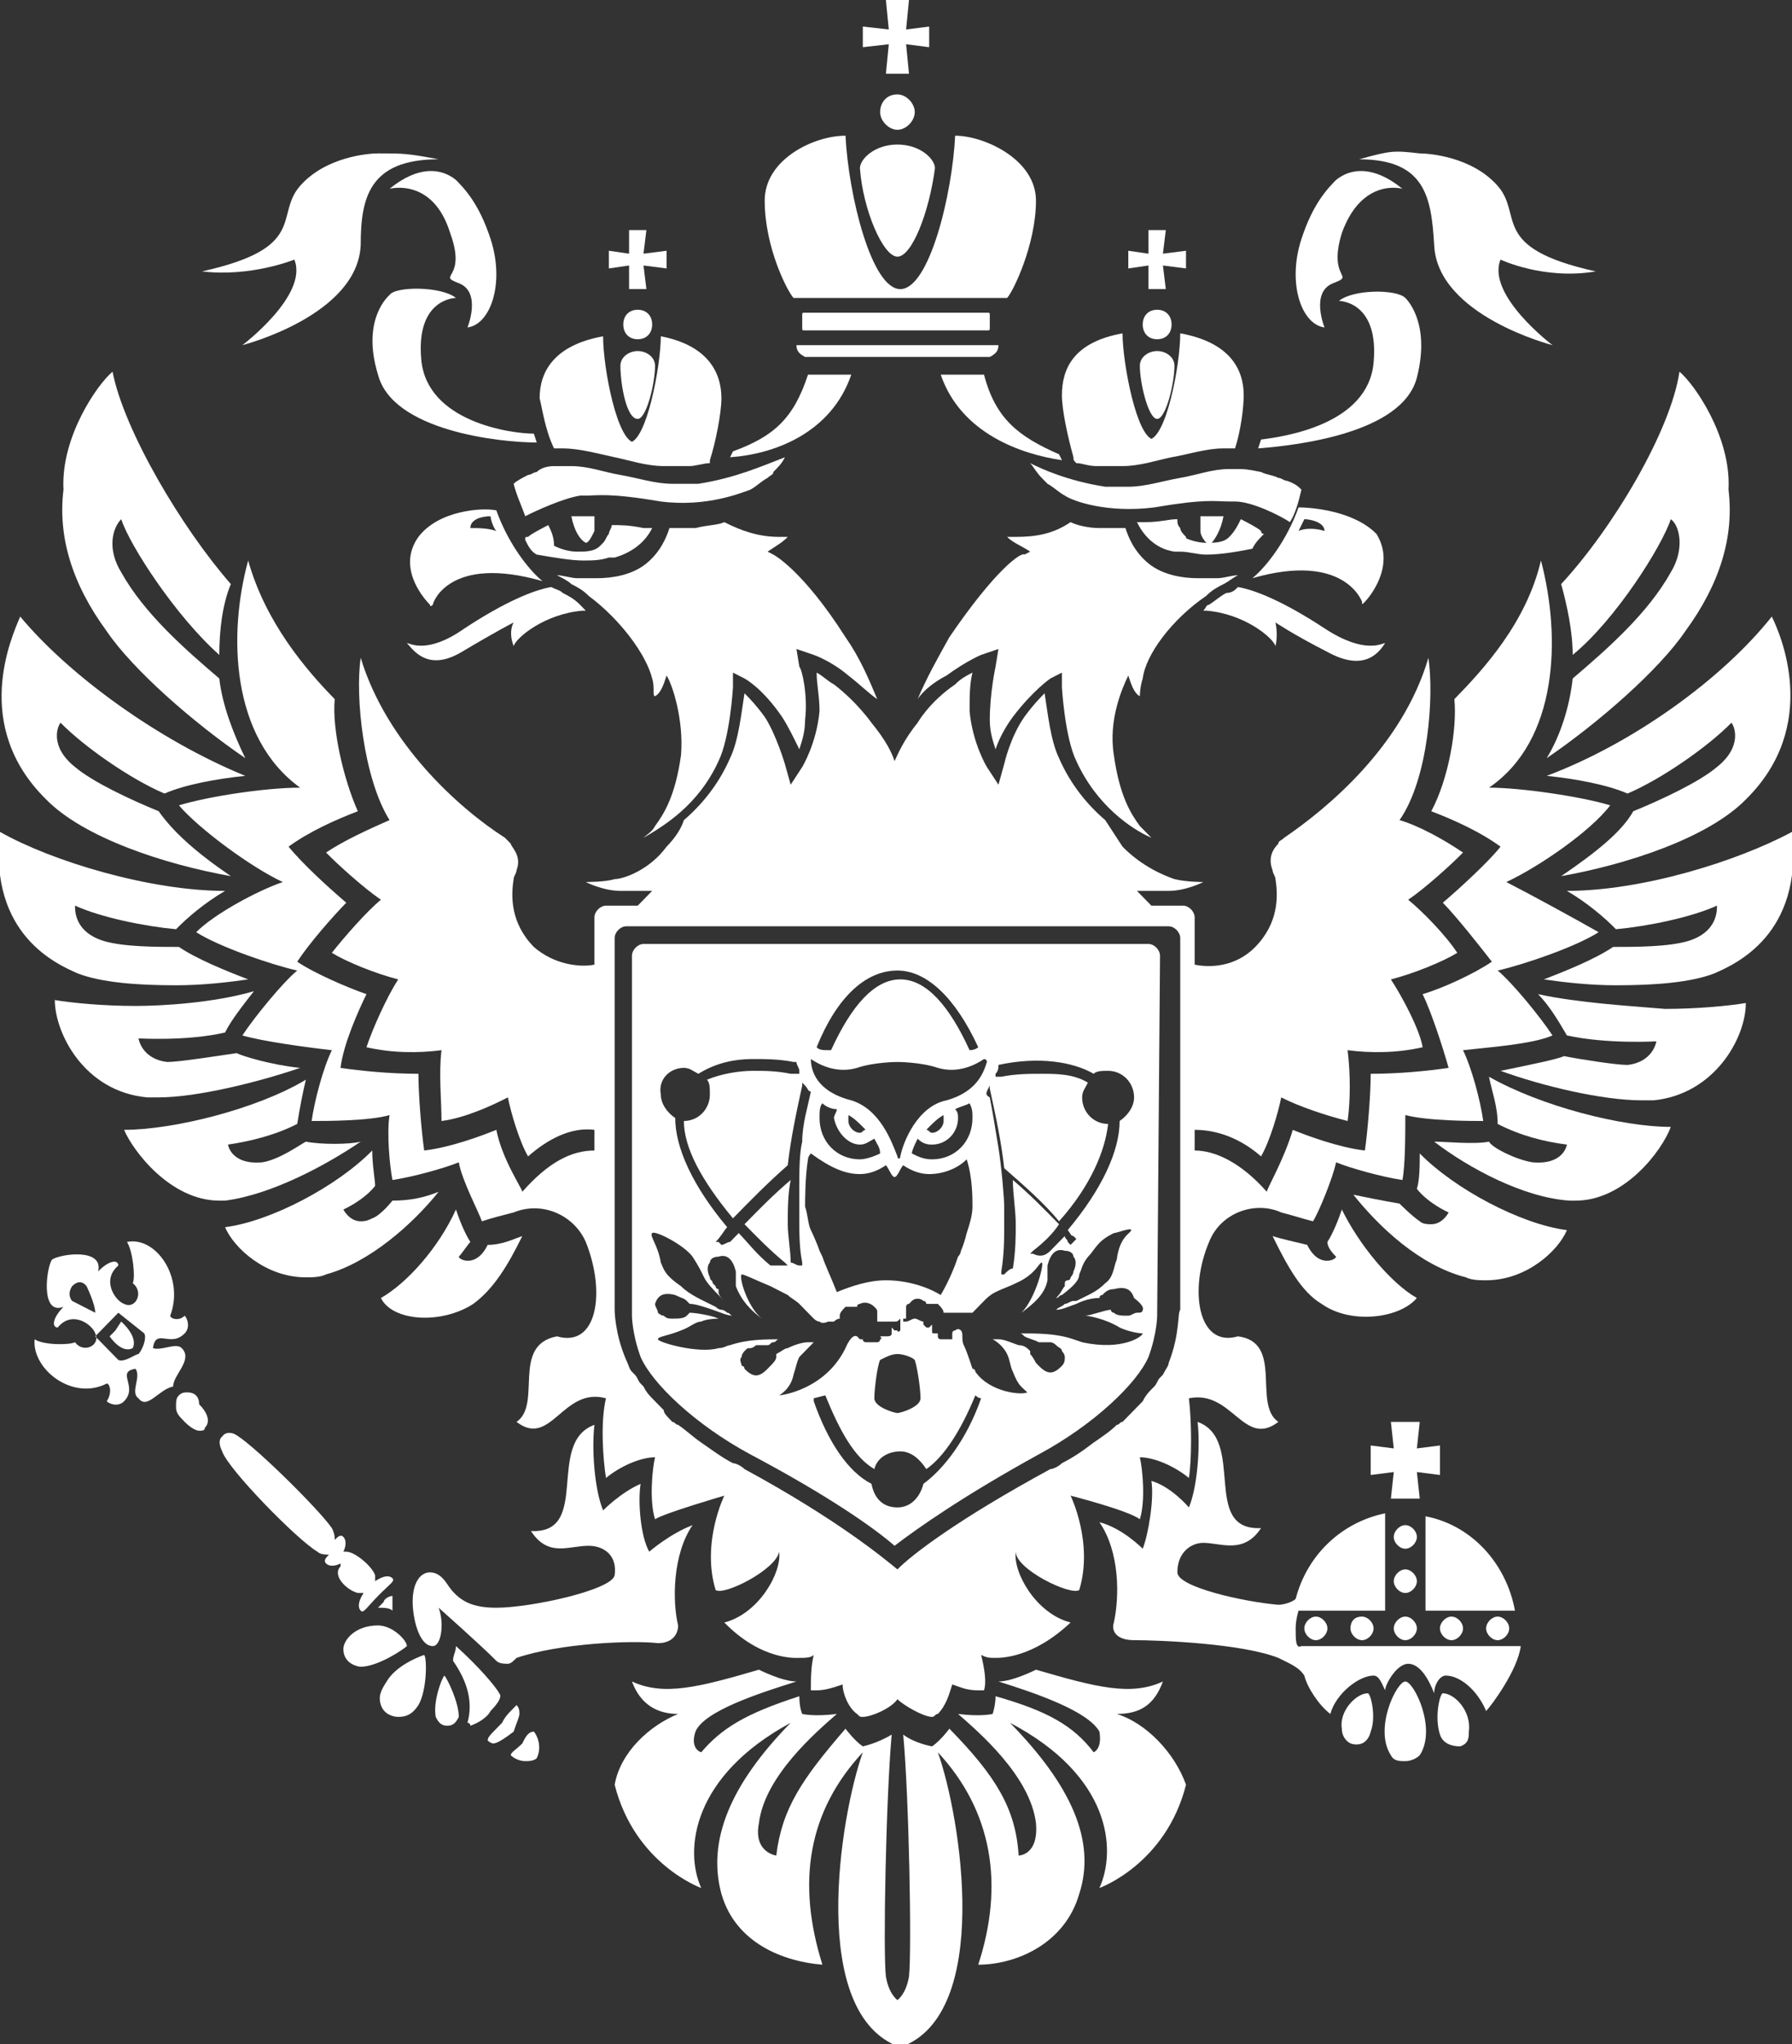 <svg width="107" height="122" viewBox="0 0 107 122" fill="none" xmlns="http://www.w3.org/2000/svg">
<rect x="0" y="0" width="107" height="122" fill="#333333" stroke="none"/>
<g clip-path="url(#clip0_524:88)">
<path d="M83.911 91.016C83.567 91.016 83.222 91.368 83.222 91.72C83.222 92.072 83.567 92.424 83.911 92.424C84.256 92.424 84.601 92.072 84.601 91.72C84.601 91.368 84.256 91.016 83.911 91.016Z" fill="white"/>
<path d="M85.979 97.178C85.979 97.53 86.324 97.882 86.668 97.882C87.013 97.882 87.357 97.53 87.357 97.178C87.357 96.826 87.013 96.474 86.668 96.474C86.324 96.474 85.979 96.826 85.979 97.178Z" fill="white"/>
<path d="M83.911 96.474C83.567 96.474 83.222 96.826 83.222 97.178C83.222 97.53 83.567 97.882 83.911 97.882C84.256 97.882 84.601 97.53 84.601 97.178C84.601 96.826 84.256 96.474 83.911 96.474Z" fill="white"/>
<path d="M88.736 97.178C88.736 97.53 89.081 97.882 89.425 97.882C89.77 97.882 90.114 97.53 90.114 97.178C90.114 96.826 89.77 96.474 89.425 96.474C89.081 96.474 88.736 96.826 88.736 97.178Z" fill="white"/>
<path d="M83.05 84.854L83.222 86.438L81.844 86.262V88.023L83.222 87.847L83.05 89.431H84.773L84.601 87.847L85.979 88.023V86.262L84.601 86.438L84.773 84.854H83.05Z" fill="white"/>
<path d="M85.117 90.487V96.121H90.459C89.942 93.304 87.874 91.015 85.117 90.487Z" fill="white"/>
<path d="M83.911 93.657C83.567 93.657 83.222 94.009 83.222 94.361C83.222 94.713 83.567 95.065 83.911 95.065C84.256 95.065 84.601 94.713 84.601 94.361C84.601 94.009 84.256 93.657 83.911 93.657Z" fill="white"/>
<path d="M86.152 101.05C85.98 101.05 85.635 102.459 85.98 103.515C86.152 104.043 86.669 104.219 87.186 104.219C87.703 104.043 87.703 103.691 87.703 103.339C87.875 102.107 86.841 101.05 86.152 101.05Z" fill="white"/>
<path d="M81.671 101.05C80.982 101.05 79.948 102.107 80.121 103.163C80.121 103.515 80.293 103.867 80.638 104.043C81.154 104.219 81.671 104.043 81.844 103.339C82.188 102.459 81.844 101.05 81.671 101.05Z" fill="white"/>
<path d="M83.911 100.347C83.394 100.347 82.016 103.163 83.049 104.748C83.222 105.1 83.566 105.1 83.911 105.1C84.256 105.1 84.6 104.924 84.773 104.748C85.806 103.163 84.428 100.347 83.911 100.347Z" fill="white"/>
<path d="M77.364 97.177C77.364 96.649 77.536 96.121 77.536 96.121H82.705V95.593V91.544V90.311C80.121 90.84 78.053 92.776 77.364 95.417C77.192 95.593 76.675 95.769 76.33 95.769C74.263 95.593 70.3 94.713 70.3 93.832C70.3 92.6 71.161 92.072 71.85 92.072C72.884 92.072 74.263 92.776 75.296 91.192C71.678 91.368 74.435 85.91 71.506 84.854C71.678 86.262 71.506 88.727 70.989 89.959C70.989 89.959 69.955 88.727 68.749 88.375C68.921 89.431 68.577 91.544 68.232 92.424C68.232 92.424 67.026 91.192 65.647 90.84C66.854 92.6 66.854 95.241 66.509 96.825C66.337 97.353 66.681 97.881 67.715 97.881C69.094 97.881 74.09 98.058 76.33 98.938C77.019 99.29 77.536 99.466 77.881 99.994C78.053 100.698 78.743 101.754 79.432 102.283C79.776 101.05 81.155 99.994 82.016 99.994C82.361 99.994 82.533 100.522 82.705 100.874C82.705 100.522 83.395 99.29 84.084 99.29C84.773 99.29 85.29 100.17 85.635 101.05C85.635 100.522 85.979 99.994 86.324 99.994C87.185 99.994 88.219 100.874 88.736 102.107C89.081 101.754 90.631 99.642 90.804 98.234H77.709C77.364 98.409 77.364 97.881 77.364 97.177Z" fill="white"/>
<path d="M80.637 97.178C80.637 97.53 80.982 97.882 81.326 97.882C81.671 97.882 82.016 97.53 82.016 97.178C82.016 96.826 81.671 96.474 81.326 96.474C80.809 96.474 80.637 96.826 80.637 97.178Z" fill="white"/>
<path d="M77.881 97.178C77.881 97.53 78.225 97.882 78.57 97.882C78.915 97.882 79.259 97.53 79.259 97.178C79.259 96.826 78.915 96.474 78.57 96.474C78.225 96.474 77.881 96.826 77.881 97.178Z" fill="white"/>
<path d="M26.534 99.995C26.362 100.171 25.845 101.579 26.017 102.459C26.189 102.811 26.362 102.987 26.706 102.987C27.051 102.987 27.223 102.811 27.395 102.459C27.395 101.579 26.706 100.171 26.534 99.995Z" fill="white"/>
<path d="M31.187 104.043C30.842 104.395 30.498 104.571 30.498 104.747C30.67 104.923 31.015 105.099 31.359 105.099C31.531 105.099 31.876 105.099 32.048 104.923C32.393 104.219 32.048 103.515 31.876 103.339C31.531 103.339 31.359 103.691 31.187 104.043Z" fill="white"/>
<path d="M29.291 102.107C29.808 101.579 29.98 101.227 29.808 101.051C29.636 100.699 28.602 99.466 27.224 98.234C27.224 98.586 27.051 98.762 27.051 99.114C27.913 100.346 28.257 101.579 27.913 102.811C28.085 102.811 28.085 102.987 28.085 102.987C28.602 102.811 29.119 102.459 29.291 102.107Z" fill="white"/>
<path d="M31.014 102.283C31.014 102.107 31.014 101.931 30.842 101.755C30.842 101.755 30.669 101.931 30.497 102.107C30.325 102.283 30.152 102.459 29.98 102.811C29.808 102.987 29.636 103.163 29.463 103.339C29.291 103.515 29.119 103.691 29.119 103.867C29.119 103.867 29.291 104.043 29.463 104.043C29.636 104.043 29.98 103.867 30.669 103.339C30.842 102.811 31.014 102.459 31.014 102.283Z" fill="white"/>
<path d="M22.916 95.593C22.916 95.593 22.744 95.769 22.572 95.945C22.916 95.945 23.261 95.945 23.433 96.121C23.433 95.769 23.433 95.417 23.433 95.241C23.261 95.241 22.916 95.417 22.916 95.593Z" fill="white"/>
<path d="M26.189 95.945C26.189 95.945 28.774 98.234 29.636 99.114C29.808 99.29 30.152 99.29 30.325 99.29C30.497 99.29 30.669 99.114 30.842 98.938C33.426 98.058 37.734 97.882 39.284 98.058C40.146 98.058 40.49 97.529 40.49 97.001C40.146 95.593 40.146 92.776 41.352 91.016C39.974 91.544 38.767 92.6 38.767 92.6C38.251 91.72 38.078 89.608 38.251 88.551C37.044 89.079 36.011 90.136 36.011 90.136C35.494 88.903 35.321 86.439 35.494 85.03C32.565 86.087 35.321 91.544 31.703 91.368C32.737 92.952 33.943 92.248 35.149 92.248C36.011 92.248 36.872 92.776 36.7 94.009C36.528 94.889 31.703 95.945 29.636 95.945C28.257 95.945 27.395 95.593 26.706 94.537C26.362 94.009 26.017 93.833 25.672 93.833C25.156 93.833 24.639 94.361 24.639 95.593C24.639 96.473 24.983 98.234 25.845 98.234C26.362 98.234 26.534 96.825 26.189 95.945Z" fill="white"/>
<path d="M21.366 95.065C21.538 95.065 21.538 95.065 21.71 95.065C21.366 95.593 21.366 95.945 21.538 96.121C21.71 96.297 21.883 95.945 22.572 95.241C23.261 94.537 23.606 94.361 23.433 94.185C23.261 94.009 22.916 94.009 22.399 94.361C22.399 94.185 22.399 94.185 22.399 94.009C22.227 93.481 21.193 92.6 20.676 92.6H20.504C20.676 92.248 20.676 91.896 20.504 91.72C20.332 91.544 20.16 91.72 19.987 91.896C19.987 91.72 19.987 91.544 19.815 91.192C18.953 89.96 14.818 85.911 13.957 85.559C13.44 85.382 13.267 85.735 13.267 85.735C13.267 85.735 12.923 85.911 13.267 86.615C13.612 87.671 17.747 91.896 18.953 92.6C19.126 92.776 19.47 92.776 19.643 92.776C19.47 92.953 19.298 93.129 19.47 93.305C19.643 93.481 19.987 93.481 20.332 93.305V93.481C19.815 94.009 20.676 94.889 21.366 95.065Z" fill="white"/>
<path d="M24.294 98.234C24.294 97.882 23.433 97.001 22.571 97.001C21.193 97.001 20.503 97.882 20.503 98.41C20.503 99.29 21.365 99.466 21.537 99.466C22.571 99.466 24.122 98.41 24.294 98.234Z" fill="white"/>
<path d="M23.088 100.346C22.744 100.874 22.572 101.226 22.744 101.754C22.916 102.283 23.433 102.459 23.778 102.459C24.295 102.459 24.639 102.283 24.984 101.754C25.501 100.874 25.501 98.938 25.328 98.762C24.811 98.938 23.605 99.466 23.088 100.346Z" fill="white"/>
<path d="M10.855 80.453C10.51 80.101 9.649 80.629 9.132 80.453C9.304 79.221 10.165 80.453 11.027 79.573C11.372 79.221 11.199 78.692 11.027 78.516C10.682 78.869 10.165 78.692 10.165 78.516C11.027 76.228 9.304 73.763 7.581 74.115C7.926 74.644 8.098 76.228 7.926 76.58C8.615 77.108 8.098 78.164 7.409 77.812C6.892 77.636 6.03 76.404 7.064 75.524C7.064 75.172 6.547 75.172 5.858 75.876C6.203 74.467 3.618 74.82 3.101 75.172C2.757 75.7 2.412 78.516 3.79 77.988C3.101 78.692 3.101 79.221 3.446 79.221C4.307 78.164 5.513 79.045 5.686 79.573C6.03 80.277 4.996 80.805 4.48 80.101C4.135 80.277 2.584 80.277 2.067 79.925C1.895 81.685 4.307 83.622 6.375 82.566C6.547 82.566 6.719 83.094 6.375 83.622C6.547 83.798 7.064 83.974 7.409 83.622C8.27 82.742 6.892 81.861 8.098 81.685C8.443 82.213 7.753 83.094 8.27 83.446C8.787 84.15 9.476 82.918 10.338 82.742C10.338 82.037 11.544 81.157 10.855 80.453ZM4.307 77.636C4.307 77.636 3.963 77.284 4.307 76.756C4.824 76.228 5.169 76.756 5.169 76.756C5.169 76.756 5.686 77.812 5.686 78.34C5.341 78.164 4.307 77.636 4.307 77.636ZM8.27 80.805C8.098 80.805 7.409 81.333 7.064 81.157L5.686 79.749L6.375 79.045L7.064 78.34L8.615 79.573C8.787 79.925 8.443 80.629 8.27 80.805Z" fill="white"/>
<path d="M11.2 83.094C11.027 83.094 10.855 83.094 10.683 83.27C10.51 83.446 10.51 83.622 10.51 83.974C10.51 84.326 10.683 84.502 11.027 84.854C11.372 85.206 11.716 85.382 11.889 85.382C12.061 85.382 12.233 85.382 12.233 85.206C12.578 84.854 12.406 84.326 11.889 83.798C11.889 83.27 11.544 83.094 11.2 83.094Z" fill="white"/>
<path d="M7.236 78.869L6.891 79.397L6.547 79.749C6.547 79.749 7.236 80.805 7.925 80.453C8.27 79.749 7.236 78.869 7.236 78.869Z" fill="white"/>
<path d="M79.776 74.996C79.776 75.172 78.742 75.7 78.053 74.292C77.364 74.116 76.502 73.94 75.985 73.764C76.847 75.524 77.708 77.109 78.915 77.813C80.638 79.045 83.567 78.693 84.6 77.461C83.05 76.58 81.154 74.292 80.121 72.179C79.948 72.707 79.604 73.588 79.259 74.116C79.259 74.468 79.604 74.82 79.776 74.996Z" fill="white"/>
<path d="M97.178 47.357C99.246 46.477 102.003 44.54 103.381 43.132C103.554 43.308 104.071 44.54 102.52 45.772C101.486 46.653 99.246 47.709 97.523 48.413C96.834 49.645 95.283 50.878 93.216 52.286C97.178 51.582 102.003 49.997 104.243 47.709C108.723 43.308 106.311 37.85 105.794 36.794C102.864 40.491 97.523 44.364 92.354 46.3C94.077 46.477 95.972 46.829 97.178 47.357Z" fill="white"/>
<path d="M93.905 39.082C96.489 36.969 99.246 32.568 99.763 30.984C100.28 31.336 100.625 32.744 99.763 34.153C98.385 36.617 95.972 38.73 93.905 40.49C93.732 42.075 93.216 43.835 92.354 45.244C95.456 43.131 99.074 39.962 100.625 37.674C102.692 34.857 103.554 32.04 103.209 29.224C103.381 26.055 101.141 22.886 100.28 22.182C99.763 25.703 96.317 31.512 93.216 34.857C93.56 36.089 93.905 37.674 93.905 39.082Z" fill="white"/>
<path d="M91.837 59.328C92.526 60.032 93.043 60.912 93.56 61.792C95.972 62.32 98.901 62.144 98.901 62.144C98.901 62.144 98.729 63.377 97.178 63.553C96.489 63.553 94.249 63.201 93.388 63.025C93.043 63.201 91.32 63.553 89.597 63.905C92.009 64.785 95.628 65.665 98.04 65.665C98.212 65.665 98.557 65.665 98.729 65.665C102.348 65.313 104.243 61.968 104.243 59.856C103.209 60.032 101.314 60.208 99.418 60.208C97.351 60.032 94.249 59.856 91.837 59.328Z" fill="white"/>
<path d="M107 49.645C103.726 51.405 98.04 53.166 93.56 53.166C94.766 53.87 95.8 54.75 96.489 55.454C98.385 55.278 100.969 54.75 102.52 54.046C102.52 54.398 102.52 55.63 100.797 56.158C99.591 56.51 97.695 56.51 96.317 56.51C95.283 57.215 93.56 57.919 92.182 58.447C93.388 58.623 94.939 58.799 96.489 58.799C98.901 58.799 100.969 58.623 102.348 58.095C103.554 57.567 107.689 55.806 107 49.645Z" fill="white"/>
<path d="M89.425 67.074C90.803 67.778 92.182 68.13 93.56 68.306C93.56 68.306 93.388 69.539 91.493 69.363C90.459 69.187 89.08 68.482 88.908 68.13C88.046 68.306 86.323 68.13 85.634 68.13C87.702 69.715 90.976 71.475 93.733 71.651C93.905 71.651 94.077 71.651 94.077 71.651C97.006 71.651 99.246 68.659 99.763 67.25C96.834 67.25 92.01 66.018 88.908 64.257C89.08 65.138 89.425 66.018 89.425 67.074Z" fill="white"/>
<path d="M84.6 70.947C85.289 71.827 86.496 72.355 86.496 72.355C86.496 72.355 86.151 73.059 85.462 73.059C85.289 73.059 84.945 73.059 84.772 72.883C84.256 72.531 83.566 71.827 83.566 71.827C82.533 71.651 81.671 71.475 80.81 71.299C82.36 73.235 84.772 75.524 87.529 76.228C87.874 76.404 88.391 76.404 88.736 76.404C91.148 76.404 93.043 74.644 93.56 73.411C90.803 73.059 86.84 70.947 84.772 68.834C84.772 69.538 84.772 70.418 84.6 70.947Z" fill="white"/>
<path d="M66.681 102.283C68.06 102.283 68.921 101.755 69.438 100.346C67.543 101.227 65.475 100.698 61.857 99.642C61.857 99.642 60.478 100.346 59.617 100.346C61.857 101.05 64.958 102.107 65.647 103.339C65.82 104.395 65.303 104.571 65.303 104.571C64.097 102.987 62.546 102.107 59.445 101.227C59.445 101.755 59.272 102.283 59.272 102.283C59.272 102.283 58.583 102.459 57.205 102.283C58.411 103.339 61.512 105.98 61.857 108.796C62.029 110.733 60.823 110.733 60.823 110.733C60.651 107.916 59.445 105.98 56.688 103.163C56.688 103.163 56.171 103.867 55.654 104.219C55.654 104.219 54.62 104.043 53.931 103.515C54.276 107.212 54.448 116.366 54.276 117.951C54.103 119.007 53.586 119.359 53.586 119.359C53.586 119.359 53.069 119.007 52.897 117.951C52.725 116.543 52.897 107.388 53.242 103.515C52.38 104.043 51.519 104.219 51.519 104.219C51.002 103.867 50.485 103.163 50.485 103.163C47.9 106.156 46.694 107.916 46.35 110.733C46.35 110.733 44.971 110.557 45.316 108.796C45.66 105.98 48.762 103.339 49.968 102.283C48.59 102.459 47.9 102.283 47.9 102.283C47.9 102.283 47.728 101.931 47.728 101.227C44.454 102.283 43.076 103.163 41.87 104.571C41.87 104.571 41.181 104.395 41.525 103.339C42.042 102.107 45.316 101.05 47.556 100.346C46.694 100.346 45.316 99.642 45.316 99.642C41.697 100.698 39.63 101.227 37.734 100.346C38.251 101.755 39.285 102.283 40.491 102.283C38.768 102.987 37.045 104.571 36.701 106.508C37.907 111.261 41.87 112.67 41.87 112.67C40.836 110.381 41.353 105.98 47.211 102.811C43.593 106.508 42.214 109.853 43.076 113.022C43.937 116.014 46.867 117.071 49.106 117.247C47.556 112.317 48.245 108.092 51.519 104.571C50.14 108.444 48.245 120.24 53.759 122.176C59.272 120.24 57.377 108.444 55.999 104.571C59.272 108.092 59.962 112.493 58.411 117.247C60.651 117.247 63.58 116.014 64.441 113.022C65.475 109.853 63.925 106.508 60.306 102.811C66.337 105.98 66.681 110.381 65.647 112.67C65.647 112.67 69.611 111.261 70.817 106.508C70.127 104.571 68.404 102.811 66.681 102.283Z" fill="white"/>
<path d="M28.257 77.813C29.463 76.932 30.325 75.524 31.186 73.764C30.67 73.94 29.98 74.292 29.119 74.292C28.43 75.7 27.396 75.172 27.396 74.996C27.568 74.82 27.913 74.292 28.085 74.116C27.74 73.588 27.396 72.707 27.224 72.179C26.19 74.468 24.294 76.58 22.744 77.461C23.433 78.869 26.362 79.045 28.257 77.813Z" fill="white"/>
<path d="M13.784 52.286C11.716 50.878 10.338 49.645 9.476 48.413C7.753 47.709 5.514 46.653 4.48 45.772C2.929 44.54 3.446 43.308 3.618 43.132C4.997 44.54 7.753 46.477 9.821 47.357C11.027 46.829 12.922 46.477 14.646 46.3C9.476 44.188 4.135 40.315 1.206 36.794C0.689 38.026 -1.723 43.308 2.757 47.709C4.997 49.997 9.821 51.582 13.784 52.286Z" fill="white"/>
<path d="M14.646 45.244C13.957 43.835 13.267 42.075 13.095 40.49C11.027 38.73 8.615 36.617 7.237 34.153C6.375 32.744 6.72 31.512 7.237 30.984C7.754 32.568 10.51 36.794 13.095 39.082C13.095 37.674 13.267 36.089 13.784 34.857C10.855 31.512 7.409 25.703 6.72 22.182C5.858 22.886 3.618 26.055 3.791 29.224C3.446 32.04 4.308 34.857 6.375 37.674C7.926 39.962 11.544 43.131 14.646 45.244Z" fill="white"/>
<path d="M13.439 61.616C13.784 60.912 14.473 60.032 15.162 59.151C12.75 59.856 9.649 60.032 8.098 60.032C6.203 60.032 4.307 59.856 3.273 59.679C3.273 61.616 4.996 65.137 8.787 65.489C8.959 65.489 9.132 65.489 9.476 65.489C11.716 65.489 15.335 64.609 17.919 63.729C16.196 63.553 14.473 63.024 14.129 62.848C12.922 63.024 10.682 63.377 9.993 63.377C8.443 63.2 8.27 61.968 8.27 61.968C8.27 61.968 11.199 62.144 13.439 61.616Z" fill="white"/>
<path d="M4.652 58.095C6.03 58.623 8.098 58.799 10.51 58.799C12.061 58.799 13.612 58.623 14.818 58.447C13.439 57.919 11.716 57.215 10.683 56.51C9.304 56.51 7.409 56.51 6.203 56.158C4.48 55.63 4.48 54.398 4.48 54.046C6.03 54.75 8.615 55.278 10.51 55.454C11.2 54.75 12.233 53.87 13.439 53.166C8.96 53.166 3.101 51.405 -0 49.645C-0.689 55.806 3.446 57.567 4.652 58.095Z" fill="white"/>
<path d="M13.095 71.65C13.267 71.65 13.439 71.65 13.439 71.65C16.196 71.298 19.47 69.538 21.538 68.13C20.848 68.306 19.125 68.306 18.264 68.13C17.919 68.306 16.713 69.186 15.679 69.362C13.784 69.538 13.612 68.306 13.612 68.306C14.818 68.13 16.368 67.778 17.747 67.073C17.919 66.017 18.091 65.137 18.264 64.433C15.335 66.193 10.338 67.425 7.409 67.425C7.926 68.658 10.165 71.65 13.095 71.65Z" fill="white"/>
<path d="M18.263 76.228C18.608 76.228 19.125 76.228 19.47 76.052C22.054 75.347 24.639 73.059 26.189 71.122C25.328 71.475 24.466 71.65 23.433 71.65C23.433 71.65 22.743 72.531 22.226 72.707C21.882 72.883 21.709 72.883 21.537 72.883C20.848 72.883 20.503 72.179 20.503 72.179C20.503 72.179 21.709 71.65 22.399 70.77C22.399 70.418 22.226 69.538 22.226 68.658C20.159 70.77 16.196 72.883 13.439 73.235C13.956 74.467 15.851 76.228 18.263 76.228Z" fill="white"/>
<path d="M52.552 6.69C52.552 7.218 53.069 7.746 53.586 7.746C54.103 7.746 54.62 7.218 54.62 6.69C54.62 6.161 54.103 5.633 53.586 5.633C52.897 5.633 52.552 6.161 52.552 6.69Z" fill="white"/>
<path d="M52.897 4.401H54.275L54.103 2.641L55.481 2.817V1.584L54.103 1.76L54.275 0H52.897L53.069 1.76L51.519 1.584V2.817L53.069 2.641L52.897 4.401Z" fill="white"/>
<path d="M48.073 21.301C48.245 21.301 48.417 21.301 48.59 21.301H58.583C58.755 21.301 58.928 21.301 59.1 21.301C59.445 21.125 59.617 20.949 59.617 20.597H47.556C47.556 20.949 47.728 21.125 48.073 21.301Z" fill="white"/>
<path d="M58.927 19.717C59.1 19.717 59.1 19.717 59.1 19.541V18.837C59.1 18.661 59.1 18.661 58.927 18.661H48.072C47.9 18.661 47.9 18.661 47.9 18.837V19.541C47.9 19.717 47.9 19.717 48.072 19.717H58.927Z" fill="white"/>
<path d="M60.134 17.781C60.478 17.429 61.857 14.612 61.857 11.971C61.857 9.507 58.755 8.098 57.032 8.098C56.86 11.619 55.481 17.253 53.758 17.253C52.035 17.253 50.657 11.619 50.485 8.098C48.589 8.098 45.66 9.507 45.66 11.971C45.66 14.788 47.039 17.429 47.383 17.781H60.134Z" fill="white"/>
<path d="M53.586 15.316C54.448 15.316 55.481 12.675 55.826 10.035C55.826 9.507 54.965 8.626 53.586 8.626C52.208 8.626 51.346 9.507 51.346 10.035C51.519 12.499 52.725 15.316 53.586 15.316Z" fill="white"/>
<path d="M69.265 57.039C69.265 56.687 68.921 56.334 68.576 56.334H38.423C38.078 56.334 37.734 56.687 37.734 57.039V78.164V78.34V78.516C37.734 78.516 37.734 79.573 38.251 80.981C38.94 82.565 41.525 85.03 44.798 86.79C49.45 89.255 52.207 91.192 53.413 92.248C54.792 91.192 57.549 89.255 62.029 86.79C65.302 85.03 67.887 82.565 68.576 80.981C69.093 79.573 69.093 78.516 69.093 78.516L69.265 57.039ZM59.099 64.785V64.961C59.444 66.545 59.789 68.13 59.961 69.714C61.167 70.77 62.373 71.826 63.235 72.883C65.13 70.77 65.992 68.658 66.164 67.073C65.302 67.073 64.613 66.369 64.613 65.489C64.613 65.137 64.785 64.961 64.958 64.609C64.096 64.081 63.062 64.081 62.201 64.081C61.512 64.081 60.65 64.081 59.789 64.257H59.616H59.444V64.081C59.616 63.904 59.616 63.728 59.616 63.552C62.029 63.024 64.096 63.376 65.302 64.081C65.475 63.904 65.819 63.904 66.164 63.904C67.025 63.904 67.715 64.609 67.715 65.489C67.715 66.017 67.37 66.545 66.853 66.897C66.853 68.658 65.819 70.946 63.752 73.411C63.924 73.587 63.924 73.763 64.096 73.763L64.269 73.939C64.096 74.115 64.096 74.115 63.924 74.291L63.752 74.115C63.752 73.939 63.579 73.939 63.579 73.763C63.407 73.939 63.062 74.291 62.89 74.467L62.718 74.643C62.373 74.995 62.029 74.995 61.684 74.819H61.512L61.684 74.643C62.373 74.115 62.89 73.587 63.235 73.059C62.373 72.179 61.512 71.298 60.478 70.418C60.478 71.298 60.65 72.179 60.65 73.059C60.65 73.763 60.65 74.643 60.478 75.7C60.306 75.7 60.133 75.876 59.961 76.052H59.789V75.876C59.961 74.819 59.961 73.939 59.961 73.059C59.961 72.707 59.961 72.531 59.961 72.179V72.003C59.961 71.474 59.789 69.538 59.616 68.482C59.444 67.425 59.272 66.369 59.099 65.489C58.755 65.313 58.927 65.137 59.099 64.785ZM48.761 62.496C49.967 59.503 51.69 57.919 53.586 57.919C55.309 57.919 57.032 59.503 58.41 62.496C58.41 62.496 58.238 62.672 57.893 62.672C56.687 60.031 55.309 58.447 53.758 58.447C52.207 58.447 50.829 60.031 49.623 62.672C49.106 62.672 48.934 62.672 48.761 62.496ZM48.417 63.2C48.934 63.552 49.967 64.081 51.173 63.728C52.207 63.376 53.586 63.376 53.586 63.376C53.586 63.376 54.964 63.376 55.998 63.728C57.204 64.081 58.238 63.552 58.755 63.2C58.755 63.2 58.927 63.2 58.927 63.376C58.755 63.904 58.41 65.137 56.515 65.665C54.792 66.017 53.93 68.13 53.758 69.01C53.758 69.186 53.586 69.186 53.586 69.01C53.241 68.13 52.552 66.193 50.829 65.665C48.761 65.137 48.417 63.904 48.417 63.2C48.244 63.2 48.244 63.2 48.417 63.2ZM51.346 68.306C51.69 68.306 51.863 68.13 52.207 67.954C52.38 68.306 52.552 68.482 52.552 68.834C52.207 69.01 51.69 69.186 51.346 69.186C49.967 69.186 48.934 68.13 48.934 66.721C48.934 66.369 48.934 66.017 49.106 65.841C49.278 66.017 49.623 66.193 49.967 66.193C49.967 66.369 49.795 66.545 49.795 66.721C49.967 67.601 50.657 68.306 51.346 68.306ZM50.657 66.897C50.657 66.721 50.657 66.721 50.657 66.545C51.001 66.721 51.346 67.073 51.69 67.425C51.518 67.425 51.518 67.601 51.346 67.601C51.001 67.601 50.657 67.249 50.657 66.897ZM51.346 70.066C51.863 70.066 52.38 69.89 52.897 69.538C53.069 69.714 53.241 70.242 53.413 70.242C53.586 70.242 53.758 69.714 53.93 69.538C54.447 69.89 54.964 70.066 55.481 70.066C56.343 70.066 57.204 69.714 57.721 69.186C58.066 70.242 58.066 71.474 58.066 72.003C58.066 72.531 57.893 73.059 57.721 73.587C57.549 74.291 57.376 74.643 57.376 74.643C57.376 74.643 57.376 74.819 57.204 74.995C57.032 75.523 56.687 76.404 56.17 77.284C55.309 76.756 54.103 76.404 52.897 76.404C51.863 76.404 50.829 76.756 49.967 77.108C49.623 76.228 49.278 75.523 49.106 74.995C48.934 74.643 48.934 74.643 48.934 74.643C48.934 74.643 48.761 74.115 48.417 73.411C48.244 73.059 48.244 72.531 48.072 72.003C48.072 71.65 48.072 70.242 48.244 69.186C48.244 69.01 48.417 68.834 48.417 68.834C49.623 69.714 50.484 70.066 51.346 70.066ZM55.653 68.306C56.515 68.306 57.204 67.601 57.204 66.721C57.204 66.545 57.204 66.369 57.032 66.193C57.376 66.017 57.549 66.017 57.893 65.841C58.066 66.193 58.066 66.369 58.066 66.721C58.066 68.13 57.032 69.186 55.653 69.186C55.136 69.186 54.792 69.01 54.447 68.834C54.447 68.658 54.62 68.306 54.792 67.954C55.136 68.306 55.481 68.306 55.653 68.306ZM55.309 67.425C55.653 67.073 55.998 66.721 56.343 66.545C56.343 66.545 56.343 66.721 56.343 66.897C56.343 67.249 55.998 67.601 55.653 67.601C55.481 67.601 55.481 67.425 55.309 67.425ZM40.835 63.728C41.18 63.728 41.352 63.904 41.697 64.081C42.558 63.552 43.592 63.2 44.971 63.2C45.66 63.2 46.521 63.2 47.383 63.376H47.555C47.555 63.552 47.727 63.728 47.727 63.904V64.081H47.383H47.211C46.349 63.904 45.66 63.904 44.971 63.904C44.109 63.904 43.075 64.081 42.214 64.433C42.386 64.609 42.386 64.961 42.386 65.313C42.386 66.193 41.697 66.897 40.835 66.897C40.835 68.482 41.869 70.418 43.764 72.707C44.798 71.65 45.832 70.594 47.038 69.538C47.211 67.954 47.555 66.369 47.9 64.785V64.609L48.072 64.785C48.244 64.961 48.244 65.137 48.417 65.137C48.244 66.017 47.9 67.073 47.9 68.13C47.727 68.834 47.727 69.89 47.727 70.946C47.727 71.65 47.727 72.355 47.727 72.883C47.727 73.587 47.727 74.467 47.9 75.347V75.523H47.727C47.555 75.523 47.383 75.347 47.211 75.347C47.211 74.643 47.038 73.763 47.038 73.059C47.038 72.179 47.038 71.298 47.211 70.418C46.177 71.298 45.315 72.179 44.454 73.059C45.143 73.763 46.004 74.643 46.866 75.347L47.038 75.523H46.866C46.521 75.523 46.177 75.523 46.004 75.523C45.143 74.819 44.626 74.115 44.109 73.587C43.937 73.763 43.937 73.763 43.764 73.939L43.592 74.115C43.42 74.115 43.248 74.291 43.075 74.291C43.075 74.291 43.075 74.291 42.903 74.115C42.903 74.115 42.903 74.115 42.731 74.115C43.075 73.763 43.248 73.411 43.42 73.235C41.352 70.77 40.318 68.482 40.318 66.721C39.801 66.369 39.457 65.841 39.457 65.313C39.285 64.433 39.974 63.728 40.835 63.728ZM58.583 83.446C57.721 85.91 56.343 87.671 55.136 88.551C54.964 89.255 54.447 89.959 53.586 89.959C52.724 89.959 52.207 89.431 52.035 88.551C50.657 87.847 49.45 86.086 48.589 83.622V83.446L49.278 83.269C50.14 85.382 51.001 86.966 52.207 87.671C52.38 86.966 53.069 86.614 53.758 86.614C54.447 86.614 54.964 87.142 55.309 87.671C56.343 86.966 57.376 85.382 58.238 83.269C58.238 83.269 58.41 83.446 58.583 83.446ZM52.207 83.446C52.207 82.917 52.38 81.509 52.552 81.157C52.897 80.981 53.241 80.805 53.586 80.805C53.93 80.805 54.447 80.981 54.62 81.157C54.792 81.685 54.964 82.917 54.964 83.446C54.964 83.974 53.758 84.326 53.586 84.326C53.413 84.326 52.207 83.974 52.207 83.446ZM68.231 78.164C68.231 78.34 68.059 78.34 67.887 78.34C67.715 78.34 67.542 78.516 67.37 78.516H67.198C67.025 78.516 66.681 78.516 66.508 78.34C66.508 78.34 66.336 78.34 66.336 78.164C65.992 78.164 65.13 78.516 64.785 78.516C64.958 78.516 65.992 78.692 66.853 79.221C67.198 79.397 67.887 79.573 68.231 79.573C68.231 79.749 67.025 80.629 64.613 80.101L64.096 79.925C63.062 79.573 62.029 79.573 60.822 79.573C60.995 79.573 60.995 79.573 61.167 79.749C61.512 79.925 61.684 79.925 62.029 80.101C62.029 80.101 62.029 80.101 62.201 80.101H62.373C62.545 80.101 62.545 80.101 62.718 80.101C62.89 80.101 63.062 80.277 63.062 80.277C63.235 80.453 63.407 80.453 63.407 80.629C63.407 80.629 63.579 80.805 63.579 80.981C63.579 81.157 63.579 81.333 63.407 81.509C62.89 82.037 62.545 82.037 62.029 81.509C62.029 81.509 62.029 81.509 61.856 81.333C61.856 81.333 61.684 80.981 61.512 80.805V80.629C61.339 80.453 61.167 80.277 60.822 80.277C60.306 80.101 59.961 79.925 59.616 79.925C59.444 79.925 59.444 79.925 59.272 79.925C59.616 80.101 59.961 80.453 60.133 80.805C60.306 81.157 60.306 81.509 60.478 81.861C60.822 82.741 60.995 82.741 61.339 83.094C60.995 83.269 59.099 83.094 58.238 81.861C58.238 81.861 58.238 81.685 58.066 81.685C57.893 81.157 57.721 80.629 57.549 80.277C57.376 79.925 57.549 79.573 57.376 79.397C57.204 79.221 57.032 79.397 57.032 79.397C56.859 79.397 56.859 79.573 56.859 79.573V79.749C56.859 79.749 56.859 79.749 56.859 79.925H56.687C56.687 79.925 56.687 79.925 56.515 79.925C56.343 79.925 56.343 79.925 56.17 79.925C55.998 79.925 55.998 79.749 55.998 79.749V79.573H55.826C55.653 79.573 55.653 79.573 55.653 79.397C55.653 79.221 55.653 79.221 55.653 79.044L55.481 79.221C55.309 79.221 55.309 79.221 55.309 79.221L55.136 79.044V78.868C54.964 78.868 54.792 78.692 54.62 78.692C54.447 78.692 54.275 78.868 54.103 78.868C54.103 78.868 54.103 78.868 53.93 78.868V78.692H53.758V78.868V79.044C53.758 79.221 53.758 79.221 53.758 79.397C53.758 79.397 53.586 79.573 53.586 79.397C53.586 79.397 53.586 79.397 53.413 79.397C53.413 79.397 53.413 79.397 53.241 79.221C53.241 79.221 53.241 79.221 53.241 79.397V79.573C53.241 79.749 53.069 79.749 52.897 79.749C52.897 79.749 52.897 79.749 52.724 79.749C52.724 79.749 52.724 79.749 52.552 79.749C52.552 79.749 52.724 79.925 52.552 79.925C52.552 80.101 52.38 80.101 52.38 80.101C52.207 80.101 52.207 80.101 52.035 80.101C52.035 80.101 52.035 80.101 51.863 80.101C51.863 80.101 51.863 80.101 51.69 80.101C51.69 80.101 51.518 80.101 51.518 79.925H51.346L51.173 79.749C50.829 79.573 50.484 80.453 50.484 80.453C49.278 82.917 46.694 83.269 46.521 83.269C46.521 83.269 47.211 82.917 47.383 82.037C47.555 81.509 47.555 81.333 47.727 80.981L47.9 80.805C48.072 80.629 48.417 80.277 48.589 80.101C48.417 80.101 48.417 80.101 48.244 80.101C47.9 80.101 47.383 80.277 47.038 80.453C46.866 80.453 46.694 80.629 46.349 80.805V80.981C46.349 81.157 46.177 81.333 46.004 81.509C46.004 81.509 46.004 81.509 45.832 81.685C45.315 82.213 44.971 82.213 44.454 81.685C44.454 81.685 44.454 81.509 44.281 81.509C44.281 81.333 44.109 81.157 44.281 80.981C44.281 80.805 44.454 80.629 44.454 80.629C44.626 80.453 44.626 80.453 44.798 80.453C44.971 80.453 45.143 80.277 45.143 80.277C45.315 80.277 45.315 80.277 45.487 80.277H45.66C45.66 80.277 45.66 80.277 45.832 80.277C46.004 80.277 46.004 80.101 46.177 80.101C46.349 80.101 46.349 79.925 46.521 79.925H46.694C45.66 79.925 44.626 79.925 43.592 80.277C43.42 80.277 43.248 80.453 42.903 80.453C41.697 80.805 39.285 80.101 39.285 79.925C39.285 79.749 39.801 79.749 40.663 79.397C41.18 79.221 41.525 78.868 41.869 78.868C42.214 78.692 42.903 78.692 42.903 78.692C42.558 78.516 41.525 78.34 41.18 78.34L41.008 78.516C40.835 78.692 40.491 78.692 40.146 78.692C39.974 78.692 39.801 78.692 39.629 78.516C39.457 78.516 39.285 78.34 39.285 78.34C39.285 78.164 39.112 77.988 39.112 77.812C39.285 77.284 39.629 77.108 40.318 77.284C40.663 77.46 40.835 77.46 41.008 77.636C41.008 77.636 41.008 77.636 41.18 77.812C41.525 77.812 42.041 77.988 42.558 78.164C43.075 78.34 43.42 78.516 43.764 78.516C43.592 78.516 43.592 78.34 43.42 78.34C43.42 78.34 43.248 78.164 43.075 78.164C42.903 78.164 42.731 77.988 42.731 77.988C42.041 77.636 41.18 77.284 40.663 76.756C39.629 76.052 39.629 75.7 39.457 75.347C39.285 74.291 38.768 73.763 38.94 73.587C39.112 73.411 40.835 74.291 41.352 74.995C41.697 75.523 41.869 75.876 42.041 76.228C42.214 76.58 42.558 76.932 43.075 77.46L43.248 77.636C43.075 77.46 42.903 77.284 42.903 77.108C42.903 77.108 42.903 77.108 42.903 76.932C42.903 76.932 42.731 76.932 42.731 76.756L42.558 76.58C42.558 76.404 42.386 76.404 42.386 76.228C42.214 75.876 42.214 75.523 42.386 75.347C42.386 75.171 42.558 74.995 42.903 74.995C43.42 74.819 43.764 75.171 43.937 75.876C43.937 76.052 43.937 76.228 43.937 76.228C43.937 76.404 43.937 76.404 43.937 76.58C43.937 76.58 43.937 76.58 43.937 76.756C44.281 77.636 44.798 78.164 45.487 78.692C44.626 77.988 44.109 76.228 44.281 76.052C44.454 76.052 45.143 76.404 46.004 76.756C46.349 76.932 46.694 77.108 47.038 77.284C47.211 77.46 47.555 77.636 47.727 77.812C47.9 77.988 48.072 78.164 48.244 78.34C48.417 78.516 48.417 78.516 48.589 78.692C48.589 78.692 48.761 78.868 48.934 78.868C49.106 79.044 49.45 78.868 49.45 78.868C49.45 78.868 49.623 78.868 49.795 78.868C49.967 78.692 50.14 78.692 50.14 78.692C50.14 78.692 50.14 78.692 50.14 78.516C50.14 78.34 50.312 78.164 50.484 77.988H50.657C50.657 77.988 50.657 77.988 50.829 77.988C50.829 77.988 50.829 77.988 51.001 77.988H51.173C51.173 77.812 51.346 77.812 51.346 77.812C51.69 77.636 52.035 77.812 52.207 77.988C52.38 78.164 52.38 78.164 52.38 78.34V78.516V78.692V78.868C52.552 78.868 52.724 78.868 52.897 78.868H53.069C53.241 78.868 53.241 78.868 53.413 78.868C53.586 78.868 53.586 78.868 53.758 78.692H53.93H54.103C54.103 78.516 54.103 78.516 54.103 78.34C54.103 78.164 54.103 78.164 54.103 77.988C54.103 77.988 54.103 77.812 54.275 77.812C54.275 77.812 54.275 77.812 54.447 77.636C54.62 77.46 54.964 77.46 55.136 77.636C55.309 77.636 55.309 77.812 55.309 77.812C55.481 77.812 55.481 77.812 55.653 77.812H55.826C55.826 77.812 55.826 77.812 55.998 77.812C56.17 77.988 56.343 78.164 56.343 78.34H56.515C56.515 78.34 57.204 78.34 57.376 78.34H58.066L58.238 78.164C58.41 77.988 58.583 77.812 58.755 77.636C58.927 77.46 59.099 77.284 59.444 77.108C59.789 76.932 60.306 76.756 60.65 76.58C61.856 76.052 62.029 75.347 62.201 75.347C62.373 75.347 61.856 77.46 60.995 78.34C61.684 77.812 62.373 77.284 62.545 76.404C62.545 76.404 62.545 76.404 62.545 76.228C62.545 76.052 62.545 76.052 62.545 75.876C62.545 75.7 62.545 75.7 62.545 75.523C62.718 74.819 63.062 74.467 63.579 74.643C63.924 74.643 64.096 74.819 64.096 74.995C64.269 75.171 64.269 75.523 64.096 75.876C64.096 76.052 63.924 76.228 63.924 76.228C63.924 76.404 63.752 76.404 63.752 76.404C63.752 76.404 63.579 76.404 63.579 76.58C63.579 76.58 63.579 76.58 63.579 76.756C63.407 76.932 63.407 77.108 63.062 77.46C63.235 77.46 63.235 77.284 63.407 77.284C64.096 76.756 64.441 76.404 64.441 76.052C64.613 75.7 64.613 75.347 65.13 74.819C65.647 74.115 65.819 73.939 66.508 73.587C66.681 73.587 67.542 73.235 67.542 73.411C67.542 73.587 66.853 73.763 66.681 75.171C66.508 75.523 66.508 76.228 65.992 76.58C65.475 77.108 64.958 77.284 64.269 77.636H64.096C63.924 77.636 63.752 77.812 63.579 77.812C63.407 77.988 63.235 77.988 63.062 78.164C63.407 78.164 63.752 77.988 64.269 77.812C64.613 77.636 65.13 77.46 65.647 77.46C65.647 77.46 65.647 77.284 65.819 77.284C65.992 77.108 66.164 76.932 66.508 76.932C67.198 76.756 67.542 76.932 67.715 77.46C68.404 77.988 68.231 78.164 68.231 78.164Z" fill="white"/>
<path d="M89.942 52.638C91.837 51.758 94.939 49.645 96.145 48.061C94.422 47.533 90.803 47.005 88.908 47.005C93.043 44.188 93.216 38.026 92.01 33.449C91.148 37.146 88.564 39.963 86.84 41.723C87.013 43.484 86.496 46.477 85.462 48.413C86.84 48.941 88.391 49.645 89.597 50.526C88.908 51.406 87.185 52.99 86.151 53.871C87.013 54.751 88.391 56.511 89.08 57.392C88.046 58.096 86.151 58.976 84.945 59.328C85.462 60.384 86.151 62.497 86.496 63.729C85.29 63.905 83.567 64.081 81.844 64.081C81.844 65.314 81.671 67.426 81.499 68.659C79.948 68.482 78.053 67.778 77.192 67.426C76.675 69.187 75.641 70.947 75.641 71.123C74.09 69.363 72.539 68.659 71.333 68.659V67.426C72.712 67.426 74.09 67.954 75.296 69.01C75.813 68.13 76.33 66.37 76.502 65.49C77.536 66.018 79.087 66.546 80.465 66.898C80.638 65.666 80.638 64.081 80.465 62.673C81.844 62.849 83.394 62.849 84.945 62.497C84.773 61.441 83.739 59.504 83.05 58.448C84.428 58.096 86.151 57.392 87.013 56.863C86.323 55.807 84.945 54.399 84.084 53.694C85.117 52.99 86.668 51.582 87.357 50.878C86.323 50.174 84.773 49.293 83.567 48.941C85.29 46.477 85.634 41.547 85.29 39.259C83.739 44.54 79.259 48.237 76.675 49.998C76.502 50.174 76.33 50.174 76.33 50.35C76.158 50.526 75.641 51.054 75.985 51.934C75.985 52.11 76.158 52.286 76.158 52.462C76.33 53.519 76.33 55.103 74.951 56.511C73.745 57.744 72.195 57.744 71.333 57.568V54.751C71.333 54.399 70.989 54.047 70.644 54.047H68.749L67.887 53.166C67.887 53.166 68.749 53.166 69.782 53.166C70.816 53.166 71.85 52.638 71.85 52.638C71.85 52.638 70.816 52.638 70.127 52.462C69.61 52.286 68.232 51.758 67.026 50.526C66.681 49.998 66.336 49.469 65.992 48.941C64.958 48.061 63.924 46.829 63.235 45.244C62.718 44.188 62.546 42.428 62.373 41.371C62.029 41.723 61.684 42.075 61.167 42.78C60.306 44.012 59.961 45.596 59.961 45.596L59.617 46.829L58.927 45.773C58.927 45.773 58.066 44.364 57.894 42.428C57.894 41.547 57.894 40.843 58.066 40.139C57.721 40.315 57.377 40.491 57.032 40.843C55.481 41.899 54.792 43.132 54.792 43.132C53.931 44.188 53.586 45.068 53.414 45.42C53.241 44.892 52.897 44.188 52.035 43.132C52.035 43.132 51.174 41.899 49.795 40.843C49.451 40.667 49.106 40.315 48.761 40.139C48.761 40.843 48.934 41.547 48.934 42.428C48.761 44.364 47.9 45.773 47.9 45.773L47.211 46.829L46.866 45.596C46.866 45.596 46.349 43.836 45.66 42.78C45.143 42.075 44.799 41.723 44.454 41.371C44.282 42.428 44.109 44.188 43.592 45.244C42.903 46.829 41.869 48.061 40.836 48.941C40.663 49.469 40.319 49.998 39.802 50.526C38.768 51.934 37.217 52.462 36.7 52.462C36.183 52.638 34.977 52.638 34.977 52.638C34.977 52.638 36.011 53.166 37.045 53.166C38.079 53.166 38.94 53.166 38.94 53.166L38.079 54.047H36.183C35.839 54.047 35.494 54.399 35.494 54.751V57.568C34.633 57.744 33.082 57.568 31.876 56.511C30.497 55.103 30.497 53.519 30.67 52.462C30.67 52.286 30.842 52.11 30.842 51.934C31.187 51.054 30.497 50.526 30.497 50.35C30.325 50.174 30.325 50.174 30.153 49.998C27.396 48.237 23.088 44.364 21.538 39.259C21.193 41.547 21.71 46.477 23.261 48.941C22.055 49.469 20.504 50.174 19.47 50.878C20.159 51.582 21.71 52.99 22.744 53.694C21.882 54.399 20.504 55.983 19.815 56.863C20.676 57.392 22.399 58.096 23.778 58.448C23.088 59.504 22.227 61.441 21.882 62.497C23.433 62.849 24.984 62.849 26.362 62.673C26.19 64.081 26.362 65.666 26.362 66.898C27.741 66.722 29.291 66.018 30.325 65.49C30.497 66.37 31.014 68.13 31.531 69.01C32.737 67.954 34.116 67.25 35.494 67.426V68.659C34.116 68.659 32.737 69.363 31.187 71.123C31.187 70.947 29.98 69.187 29.636 67.426C28.774 67.778 26.879 68.482 25.328 68.659C25.156 67.426 24.984 65.314 24.984 64.081C23.261 64.081 21.538 63.905 20.332 63.729C20.504 62.321 21.365 60.384 21.882 59.328C20.849 58.976 18.781 58.096 17.747 57.392C18.436 56.335 19.815 54.751 20.676 53.871C19.642 52.99 18.092 51.582 17.23 50.526C18.436 49.645 19.987 48.941 21.365 48.413C20.504 46.477 19.815 43.484 19.987 41.723C18.264 39.963 15.852 37.146 14.818 33.449C13.612 37.85 13.784 44.012 17.919 47.005C15.852 47.005 12.406 47.533 10.683 48.061C11.889 49.469 14.99 51.758 16.886 52.638C15.335 53.166 12.75 54.575 11.716 55.631C13.095 56.511 16.196 57.568 17.747 57.92C16.886 58.624 15.162 60.736 14.473 61.793C15.679 62.145 18.264 62.497 19.815 62.673C19.298 63.729 18.781 65.666 18.608 66.898C19.47 66.898 22.055 66.898 23.261 66.546C23.088 67.602 23.261 69.539 23.433 70.419C24.639 70.243 26.535 69.715 27.396 69.363C27.568 70.419 28.602 72.355 28.774 72.884C29.291 72.707 29.98 72.531 30.67 72.355C32.393 71.651 34.288 72.531 34.977 74.116C36.183 77.109 35.666 80.454 33.254 79.749C30.497 80.278 32.393 83.798 30.842 84.855C32.91 86.439 33.599 82.742 36.183 83.446C35.839 84.855 36.011 87.143 36.183 88.2C37.045 87.495 38.251 86.967 39.113 86.967C38.94 87.671 38.768 89.608 39.113 90.664C39.63 90.312 43.248 89.256 43.248 89.256C43.248 89.256 41.869 92.073 42.731 94.889C43.248 95.241 46.349 93.657 46.522 92.601C46.694 93.833 45.316 96.298 43.248 96.826C45.488 99.114 47.555 98.938 47.728 98.938C48.072 98.938 48.417 98.938 48.589 98.762C48.417 99.466 48.417 100.171 48.417 100.875C48.589 100.875 48.761 100.875 48.761 100.875C49.278 100.875 49.795 100.699 50.312 100.523C50.312 101.051 50.657 101.931 51.174 102.283C51.346 102.459 51.346 102.459 51.518 102.459C52.035 102.459 53.241 101.931 53.586 101.403C53.931 101.755 55.137 102.459 55.654 102.459C55.826 102.459 55.826 102.283 55.998 102.283C56.515 101.755 56.688 101.051 56.86 100.523C57.377 100.699 57.721 100.875 58.41 100.875C58.583 100.875 58.755 100.875 58.755 100.875C58.927 100.347 58.755 99.466 58.583 98.762C58.927 98.938 59.1 98.938 59.444 98.938C59.789 98.938 61.684 98.938 63.924 96.826C61.856 96.298 60.478 93.833 60.65 92.601C60.65 93.657 63.924 95.241 64.441 94.889C65.303 92.073 63.924 89.256 63.924 89.256C63.924 89.256 67.37 90.136 68.059 90.664C68.404 89.608 68.232 87.671 68.059 86.967C68.921 86.967 70.127 87.495 70.989 88.2C71.161 87.143 71.161 84.855 70.989 83.446C73.573 82.918 74.262 86.439 76.33 84.855C74.779 83.798 76.675 80.102 73.918 79.749C71.505 80.454 70.989 76.933 72.195 74.116C72.884 72.355 74.951 71.651 76.502 72.355C77.192 72.531 77.708 72.707 78.398 72.884C78.742 72.355 79.604 70.243 79.776 69.363C80.638 69.715 82.533 70.243 83.739 70.419C83.911 69.539 83.911 67.602 83.911 66.546C85.29 66.898 87.874 66.898 88.564 66.898C88.391 65.666 87.874 63.729 87.357 62.673C88.908 62.497 91.493 62.321 92.699 61.793C92.01 60.736 90.287 58.624 89.425 57.92C90.976 57.568 94.077 56.511 95.456 55.631C93.905 54.751 91.32 53.342 89.942 52.638ZM69.782 81.334C69.782 81.51 69.61 81.686 69.438 82.038L69.266 82.214C69.093 82.39 69.093 82.566 68.921 82.742L68.749 82.918C68.576 83.094 68.404 83.27 68.232 83.622C68.059 83.798 67.887 83.975 67.887 83.975C67.715 84.15 67.715 84.15 67.543 84.327C67.37 84.503 67.198 84.679 67.026 84.855C66.853 84.855 66.853 85.031 66.681 85.031C66.336 85.383 65.82 85.735 65.303 86.087C64.613 86.615 64.097 86.967 63.407 87.319C63.235 87.495 62.89 87.671 62.718 87.671C57.204 90.664 54.447 92.777 53.586 93.657C52.724 92.953 49.968 90.664 44.454 87.671C44.282 87.495 43.937 87.319 43.765 87.319C43.075 86.967 42.386 86.439 41.869 86.087C41.352 85.735 41.008 85.383 40.491 85.031C40.319 85.031 40.319 84.855 40.146 84.855C39.802 84.503 39.63 84.327 39.63 84.15C39.457 83.975 39.457 83.975 39.285 83.798C39.113 83.622 38.94 83.446 38.94 83.446C38.768 83.27 38.596 83.094 38.423 82.742L38.251 82.566C38.079 82.39 38.079 82.214 37.907 82.038L37.734 81.862C37.562 81.686 37.562 81.51 37.389 81.158C36.7 79.573 36.7 78.165 36.7 78.165V55.983C36.7 55.631 37.045 55.279 37.389 55.279H39.285H53.586H67.887H69.782C70.127 55.279 70.472 55.631 70.472 55.983V78.165C70.299 78.341 70.472 79.573 69.782 81.334Z" fill="white"/>
<path d="M69.093 20.245C69.61 20.245 69.955 19.893 69.955 19.365C69.955 18.837 69.61 18.485 69.093 18.485C68.576 18.485 68.232 18.837 68.232 19.365C68.232 19.893 68.576 20.245 69.093 20.245Z" fill="white"/>
<path d="M69.093 24.999C69.61 24.999 70.127 22.886 70.127 21.83C70.127 21.302 69.61 20.95 69.093 20.95C68.576 20.95 68.06 21.302 68.06 21.83C68.06 22.886 68.576 24.999 69.093 24.999Z" fill="white"/>
<path d="M68.576 17.252H69.61L69.438 15.844L70.816 16.02V14.964L69.438 15.14L69.61 13.731H68.576V15.14L67.37 14.964V16.02L68.576 15.844V17.252Z" fill="white"/>
<path d="M64.269 27.639C64.613 27.639 64.958 27.815 65.475 27.815C65.475 27.815 65.475 27.815 65.647 27.815H65.82H65.992H66.164C66.336 27.815 66.336 27.815 66.509 27.815H66.681C66.853 27.815 66.853 27.815 67.026 27.815C68.059 27.815 69.093 27.463 69.955 27.287C70.989 27.111 72.022 26.759 73.056 26.759H73.228H73.401H73.573C73.573 26.759 73.573 26.759 73.745 26.759C74.09 25.703 74.262 24.294 74.262 23.59C74.262 22.006 73.401 20.421 70.472 19.893C70.472 21.83 69.61 26.231 68.576 26.231H68.921C67.887 26.231 67.026 21.654 67.026 19.893C64.096 20.421 63.407 22.006 63.407 23.59C63.407 24.47 63.752 26.055 64.096 27.287C64.096 27.463 64.096 27.463 64.269 27.639Z" fill="white"/>
<path d="M79.087 19.542C79.087 19.542 78.226 17.429 79.604 16.901C80.983 16.373 79.259 16.725 80.121 13.908C81.327 10.563 83.739 11.267 83.739 11.267C82.016 9.859 80.638 10.035 79.776 10.739C79.259 11.267 78.398 12.148 77.709 14.26C76.847 16.901 77.709 19.366 79.087 19.542Z" fill="white"/>
<path d="M85.634 14.612C85.806 18.837 92.699 20.598 92.699 20.598C92.699 20.598 88.736 17.605 89.597 15.492C89.597 15.492 92.182 16.725 95.283 16.197C88.908 14.788 90.976 12.852 89.425 11.091C87.874 9.331 85.29 9.155 84.773 9.155C83.222 8.979 83.05 8.979 81.154 9.507C85.117 9.507 85.462 11.795 85.634 14.612Z" fill="white"/>
<path d="M84.601 22.534C85.462 19.189 83.912 17.781 83.912 17.781C83.395 17.253 80.81 17.253 79.948 17.957C79.948 17.957 82.361 17.957 82.016 21.654C81.671 25.351 76.675 26.055 75.296 26.231L75.124 26.759C77.364 26.583 83.739 25.879 84.601 22.534Z" fill="white"/>
<path d="M58.755 22.358H56.171C57.377 25.879 60.995 27.111 63.408 27.463L63.235 27.111C60.823 26.055 59.445 24.999 58.755 22.358Z" fill="white"/>
<path d="M38.079 20.245C38.596 20.245 38.94 19.893 38.94 19.365C38.94 18.837 38.596 18.485 38.079 18.485C37.562 18.485 37.217 18.837 37.217 19.365C37.217 19.893 37.562 20.245 38.079 20.245Z" fill="white"/>
<path d="M38.079 24.999C38.596 24.999 39.113 22.886 39.113 21.83C39.113 21.302 38.596 20.95 38.079 20.95C37.562 20.95 37.045 21.302 37.045 21.83C37.045 22.886 37.39 24.999 38.079 24.999Z" fill="white"/>
<path d="M37.562 17.252H38.596L38.424 15.844L39.802 16.02V14.964L38.424 15.14L38.596 13.731H37.562V15.14L36.356 14.964V16.02L37.562 15.844V17.252Z" fill="white"/>
<path d="M33.082 26.759H33.255H33.427H33.599C34.633 26.759 35.839 27.111 36.701 27.287C37.562 27.463 38.596 27.815 39.63 27.815C39.802 27.815 39.802 27.815 39.974 27.815H40.147C40.319 27.815 40.319 27.815 40.491 27.815H40.663H40.836H41.008C41.008 27.815 41.008 27.815 41.18 27.815C41.525 27.815 42.042 27.639 42.387 27.639V27.463C42.731 26.407 43.076 24.646 43.076 23.766C43.076 22.182 42.214 20.598 39.457 20.069C39.457 21.83 38.596 26.407 37.562 26.407H37.907C36.873 26.407 36.011 22.006 36.011 20.069C33.082 20.598 32.221 22.182 32.221 23.766C32.393 24.471 32.565 25.703 33.082 26.759C32.91 26.935 33.082 26.759 33.082 26.759Z" fill="white"/>
<path d="M23.261 11.267C23.261 11.267 25.846 10.563 26.88 13.908C27.913 16.725 26.018 16.373 27.396 16.901C28.775 17.429 27.913 19.542 27.913 19.542C29.292 19.366 30.153 16.901 29.292 14.26C28.603 12.148 27.741 11.267 27.224 10.739C26.363 10.035 24.984 9.859 23.261 11.267Z" fill="white"/>
<path d="M17.575 15.492C18.437 17.605 14.474 20.597 14.474 20.597C14.474 20.597 21.366 18.837 21.538 14.612C21.538 11.795 22.055 9.506 26.19 9.506C24.295 9.154 24.123 9.154 22.572 9.154C22.055 9.154 19.471 9.33 17.92 11.091C16.369 12.851 18.437 14.788 12.062 16.196C14.991 16.548 17.575 15.492 17.575 15.492Z" fill="white"/>
<path d="M25.156 21.477C24.811 17.78 27.223 17.78 27.223 17.78C26.362 17.076 23.605 17.076 23.26 17.605C23.26 17.605 21.537 19.013 22.571 22.358C23.433 25.703 29.808 26.407 32.048 26.407L31.875 25.879C30.497 25.879 25.5 25.174 25.156 21.477Z" fill="white"/>
<path d="M50.83 22.358H48.245C47.383 24.999 46.177 26.055 43.765 26.935L43.593 27.287C46.177 27.111 49.623 25.879 50.83 22.358Z" fill="white"/>
<path d="M56.687 38.026C55.998 39.258 55.309 40.491 54.792 41.723C55.137 41.195 55.826 40.667 56.515 40.315C57.721 39.434 58.583 39.082 58.583 39.082L59.617 38.73L59.444 39.786C59.444 39.786 59.1 41.371 59.1 42.955C59.1 43.659 59.272 44.188 59.444 44.716C59.617 44.188 59.961 43.483 60.478 42.779C61.684 41.195 62.718 40.491 62.718 40.491L63.407 40.139V41.019C63.407 41.019 63.579 44.011 64.269 45.42C65.475 48.061 67.542 49.469 68.749 49.997C68.576 49.821 68.404 49.645 68.059 49.293C67.542 48.589 66.853 47.532 66.509 45.068C66.164 42.955 67.025 41.019 67.37 40.315C67.542 40.843 67.715 41.371 68.059 41.547C68.059 41.547 68.059 41.019 68.232 40.491C68.404 39.082 69.955 36.97 72.022 35.561C72.367 35.209 72.712 35.033 73.056 34.857C73.401 34.681 73.573 34.505 73.918 34.329C73.573 34.329 73.056 34.505 72.712 34.505H72.539C72.195 34.505 71.85 34.505 71.505 34.505C70.644 34.505 69.438 34.329 68.576 33.625C67.715 32.921 67.37 32.04 67.198 31.512C66.853 31.512 66.336 31.512 65.647 31.512C64.958 31.512 64.269 31.336 63.924 31.16C62.89 31.864 61.856 32.04 60.65 32.04C60.478 32.04 60.306 32.04 60.133 32.04C60.478 32.392 60.995 32.569 61.512 32.921L61.167 33.097C60.995 32.921 59.444 33.977 56.687 38.026Z" fill="white"/>
<path d="M73.056 30.808C72.539 30.808 72.195 30.808 71.678 30.808C71.678 31.16 71.678 31.336 71.678 31.688C71.678 32.04 72.022 32.392 72.195 32.569C72.539 32.217 72.884 31.688 73.056 30.808Z" fill="white"/>
<path d="M73.918 27.991C73.746 27.991 73.746 27.991 73.746 27.991C73.573 27.991 73.573 27.991 73.401 27.991C72.367 27.991 71.506 28.343 70.472 28.519C69.438 28.695 68.404 29.047 67.371 29.047C67.198 29.047 67.026 29.047 66.681 29.047C66.509 29.047 66.509 29.047 66.337 29.047H66.164H65.992C63.752 28.695 62.201 27.991 61.512 27.639C61.684 27.815 61.857 28.167 62.201 28.519C62.374 28.695 62.374 28.695 62.546 28.872C62.891 29.047 63.235 29.4 63.58 29.576C64.097 29.928 66.164 30.632 68.921 30.28C72.023 29.752 72.54 29.928 73.401 29.928H73.746C74.779 29.928 76.503 30.808 77.019 31.16C77.364 30.632 77.536 29.928 77.709 29.224C77.536 29.047 77.364 28.872 76.847 28.695C76.675 28.695 76.503 28.519 76.33 28.519C75.986 28.343 75.641 28.343 75.296 28.167C74.435 27.991 74.263 27.991 73.918 27.991Z" fill="white"/>
<path d="M82.705 38.378C82.533 38.378 81.499 39.082 79.087 37.498C76.675 35.913 74.952 35.209 73.918 35.033C73.745 35.209 73.573 35.385 73.228 35.385C72.884 35.561 72.712 35.737 72.195 36.09C72.022 36.09 72.022 36.266 71.85 36.442H72.022C74.262 36.618 75.985 38.026 76.158 38.554C76.33 37.85 76.158 37.146 76.158 37.146C76.158 37.146 77.192 37.85 79.259 38.906C81.499 40.139 82.361 38.906 82.705 38.378Z" fill="white"/>
<path d="M70.816 32.041C70.644 31.865 70.472 31.689 70.472 31.512C70.299 31.337 70.299 31.16 70.299 30.984C69.782 30.984 69.266 31.16 68.404 31.16C68.232 31.16 68.059 31.16 67.887 31.16C68.232 31.865 68.921 32.745 70.127 32.921H70.299H70.472C70.989 32.921 71.506 33.097 72.022 33.097C72.884 33.097 73.918 32.921 74.779 32.745C74.952 32.393 75.124 32.217 75.469 31.865C75.469 31.865 75.296 31.865 75.296 31.689C75.124 31.512 74.435 31.16 74.09 30.984C73.918 31.337 73.746 31.689 73.401 32.041C73.056 32.393 72.539 32.393 72.022 32.393C71.506 32.393 70.989 32.217 70.644 32.041C70.989 32.217 70.816 32.217 70.816 32.041Z" fill="white"/>
<path d="M77.536 30.28C76.847 32.216 75.641 33.801 74.779 34.505C80.293 32.92 81.327 35.913 81.327 35.913C81.327 36.089 81.327 36.089 81.499 35.913C81.671 35.737 83.394 33.801 82.188 31.864C80.81 30.456 78.225 30.28 77.536 30.28ZM77.536 31.688C77.708 31.336 77.881 30.984 77.881 30.984C78.225 30.984 79.087 31.16 79.087 31.688C78.57 31.512 77.881 31.512 77.536 31.688Z" fill="white"/>
<path d="M35.494 31.688C35.494 31.512 35.494 31.16 35.494 30.808C34.977 30.808 34.46 30.808 34.115 30.808C34.288 31.688 34.632 32.217 34.977 32.392C35.149 32.392 35.321 32.04 35.494 31.688Z" fill="white"/>
<path d="M41.697 28.872C41.525 28.872 41.525 28.872 41.525 28.872H41.352H41.18C41.008 28.872 41.008 28.872 40.835 28.872C40.663 28.872 40.491 28.872 40.146 28.872C39.112 28.872 38.078 28.52 37.045 28.344C36.011 28.168 35.149 27.816 34.115 27.816C33.943 27.816 33.943 27.816 33.771 27.816C33.599 27.816 33.254 27.816 33.082 27.816C32.565 27.816 32.22 27.992 32.048 28.168C31.876 28.168 31.703 28.344 31.531 28.344C31.186 28.52 30.842 28.696 30.669 28.872C30.842 29.576 31.186 30.28 31.359 30.808C32.048 30.456 33.599 29.752 34.632 29.576H34.977C35.666 29.576 36.355 29.4 39.457 29.928C42.214 30.28 44.281 29.4 44.798 29.224C45.143 29.048 45.487 28.696 45.832 28.52C46.004 28.344 46.177 28.344 46.177 28.168C46.521 27.816 46.694 27.64 46.866 27.288C45.487 27.816 43.937 28.52 41.697 28.872C41.869 28.872 41.869 28.872 41.697 28.872Z" fill="white"/>
<path d="M24.295 38.378C24.64 38.73 25.501 40.139 27.569 38.906C29.636 37.674 30.67 37.146 30.67 37.146C30.67 37.146 30.326 37.674 30.67 38.554C30.842 38.026 32.566 36.618 34.805 36.442C34.978 36.442 34.978 36.442 34.978 36.442C34.805 36.266 34.805 36.266 34.633 36.09C34.288 35.737 33.944 35.561 33.599 35.385C33.427 35.209 33.255 35.209 32.91 35.033C31.876 35.209 30.153 35.913 27.741 37.498C25.501 39.082 24.467 38.378 24.295 38.378C24.467 38.378 24.295 38.378 24.295 38.378Z" fill="white"/>
<path d="M32.738 31.336C32.393 31.512 31.704 31.865 31.532 32.041C31.359 32.041 31.359 32.041 31.359 32.217C31.532 32.569 31.704 32.921 32.049 33.097C33.082 33.273 34.116 33.449 34.805 33.449C35.322 33.449 35.839 33.449 36.356 33.273C36.529 33.273 36.529 33.273 36.529 33.273C36.701 33.273 36.701 33.273 36.701 33.273C37.907 32.921 38.596 32.217 38.941 31.512C38.768 31.512 38.596 31.512 38.424 31.512C37.562 31.336 37.045 31.336 36.529 31.336C36.529 31.512 36.356 31.689 36.356 31.865C36.184 32.041 36.184 32.217 36.011 32.393L35.839 32.569C35.495 32.921 34.978 32.921 34.461 32.921C33.944 32.921 33.427 32.745 33.082 32.569C33.082 32.041 32.91 31.689 32.738 31.336Z" fill="white"/>
<path d="M24.983 32.041C23.605 33.977 25.5 35.914 25.673 36.09C25.673 36.266 25.845 36.09 25.845 36.09C25.845 35.914 26.879 33.097 32.392 34.681C31.531 33.977 30.325 32.393 29.636 30.456C28.774 30.28 26.19 30.456 24.983 32.041ZM29.636 31.689C29.119 31.513 28.602 31.513 28.085 31.513C28.085 30.985 28.774 30.808 29.291 30.808C29.291 30.985 29.463 31.513 29.636 31.689Z" fill="white"/>
<path d="M47.039 32.04C46.866 32.04 46.694 32.04 46.522 32.04C45.316 32.04 44.282 31.688 43.248 31.16C42.903 31.336 42.214 31.336 41.525 31.512C40.836 31.512 40.319 31.512 39.974 31.512C39.802 32.04 39.457 32.921 38.596 33.625C37.734 34.329 36.528 34.505 35.667 34.505C35.15 34.505 34.805 34.505 34.633 34.505H34.461C34.116 34.505 33.599 34.329 33.254 34.329C33.599 34.505 33.944 34.681 34.116 34.857C34.461 35.033 34.805 35.209 35.15 35.561C37.045 36.97 38.596 39.082 38.94 40.491C39.113 41.019 38.94 41.547 39.113 41.547C39.457 41.371 39.63 40.843 39.802 40.315C40.147 40.843 40.836 42.955 40.663 45.068C40.319 47.532 39.63 48.589 39.113 49.293C38.94 49.645 38.596 49.821 38.423 49.997C39.63 49.293 41.697 48.061 42.903 45.42C43.593 44.011 43.765 41.019 43.765 41.019V40.139L44.454 40.491C44.454 40.491 45.488 41.019 46.694 42.779C47.039 43.307 47.383 44.011 47.728 44.716C47.9 44.188 48.072 43.659 48.072 42.955C48.245 41.547 47.9 39.962 47.728 39.786L47.556 38.73L48.589 39.082C48.589 39.082 49.623 39.434 50.657 40.315C51.346 40.843 51.863 41.371 52.38 41.723C51.863 40.491 51.346 39.258 50.485 38.026C47.9 33.977 46.177 33.097 46.177 33.097L45.833 32.921C46.349 32.569 46.694 32.392 47.039 32.04Z" fill="white"/>
</g>
<defs>
<clipPath id="clip0_524:88">
<rect width="107" height="122" fill="white"/>
</clipPath>
</defs>
</svg>
